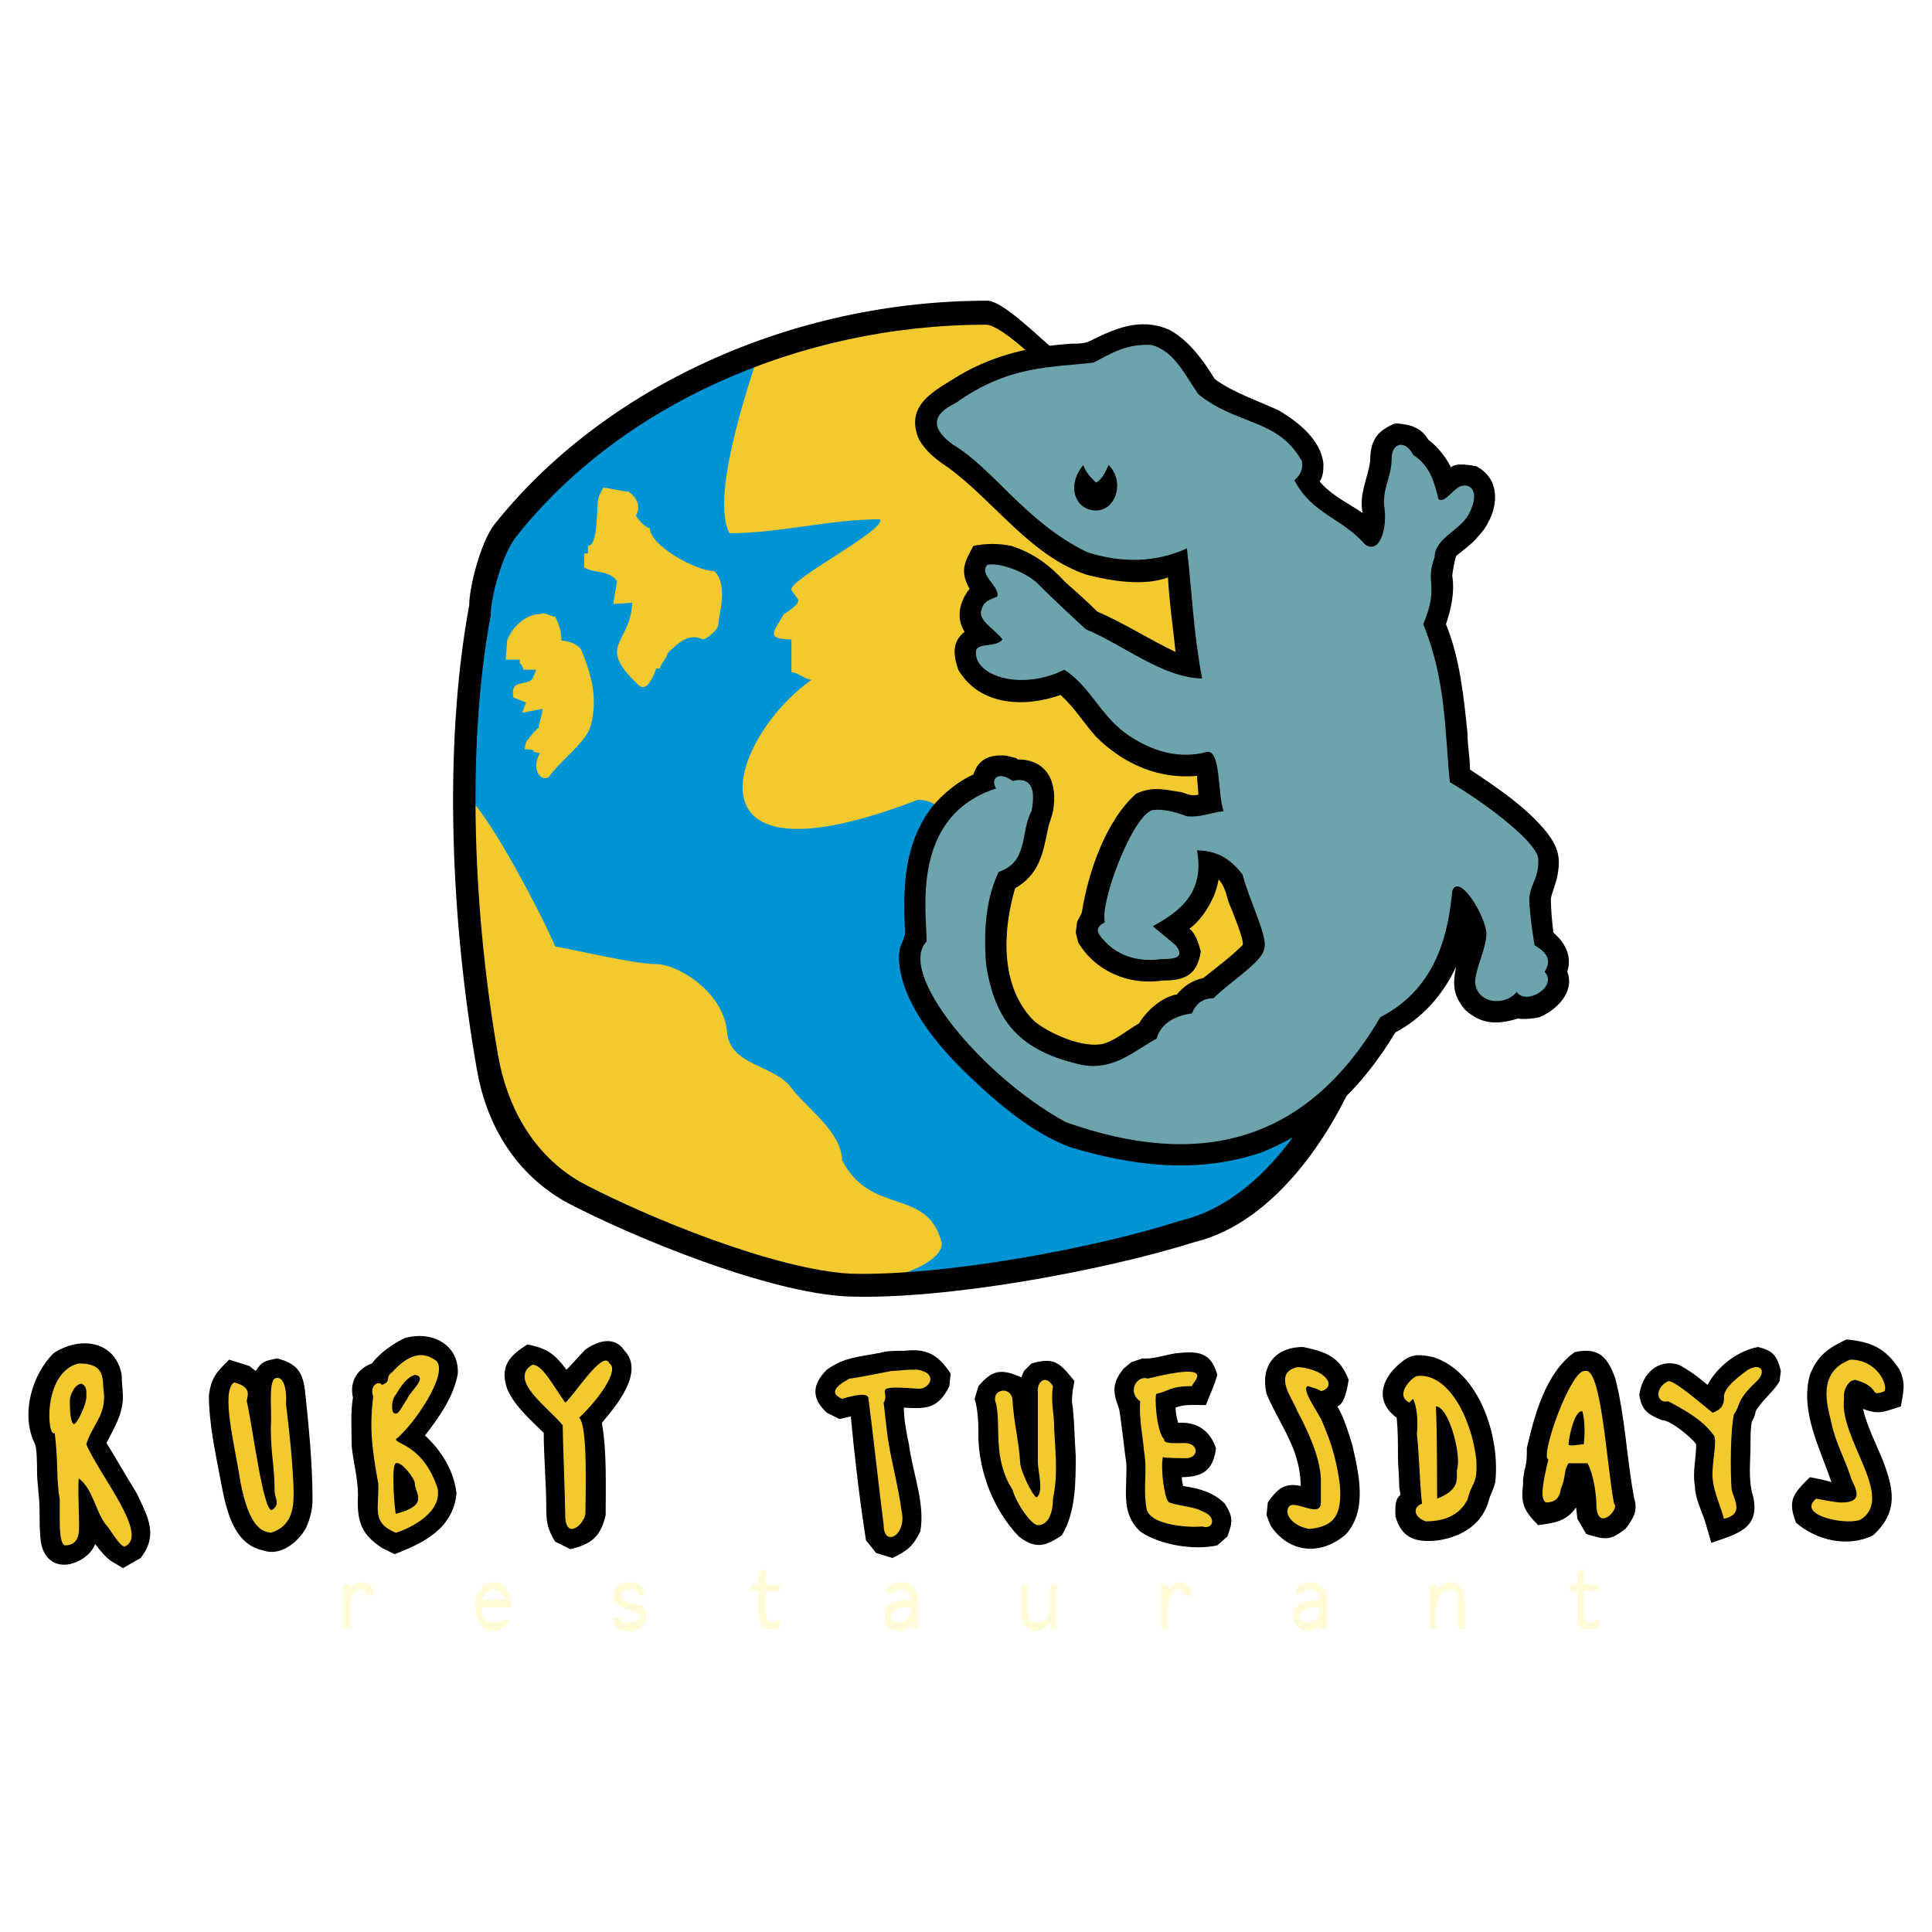 <svg xmlns="http://www.w3.org/2000/svg" width="2500" height="2500" viewBox="0 0 192.756 192.756"><g fill-rule="evenodd" clip-rule="evenodd"><path fill="#fff" d="M0 0h192.756v192.756H0V0z"/><path d="M98.375 31.009c-19.289 0-37.57 8.447-48.034 21.811-1.387 1.766-2.647 6.052-2.647 7.943-2.521 13.994-1.639 31.266.882 45.261.883 5.043 3.404 10.086 8.573 12.984 6.808 3.531 19.919 8.574 27.61 8.951 9.329.379 24.961-2.143 33.913-5.043 8.195-1.891 13.742-11.221 16.139-17.271 4.287-10.085 3.404-26.602 2.646-37.444-.881-9.959-6.43-22.314-17.902-26.854-3.908-1.513-9.707-5.169-13.994-5.169-1.133-1.512-5.799-5.673-7.186-5.169z" fill="#0094d4"/><path d="M75.556 35.674c-1.008 3.152-4.665 13.994-2.773 17.524 5.042 0 9.959-1.387 15.002-1.387.756 1.008-9.204 6.051-8.825 7.06l.63.883c.378.504-1.387 1.513-1.387 1.513-.883 1.639-2.018 2.521.756 2.521v3.278c.63 0 1.387.756 2.017.756-8.069 5.673-13.616 21.306 10.59 11.977 3.278 0 2.647 3.782 6.556 1.639v-.378c0 1.891 1.387 4.034 1.387 5.421-5.295 0-5.295 4.034-5.295 7.943 1.009 0 2.396 20.423 28.997 13.617 0 0 15.887-15.886 12.986-15.886 4.539-13.237 2.773-24.458-5.295-41.856l-5.799-6.051-7.816-3.909-9.582-4.034-4.16-.882-5.549-4.161-9.833.756-7.943 1.765-4.664 1.891z" fill="#f2ca30"/><path d="M63.453 51.433c.252.505 1.008 1.261 1.387 1.261 0 1.765 4.665 4.287 6.429 4.287 1.387 1.387.504 4.034.379 5.421 0 .378-1.135 1.387-1.513 1.387-1.387-.631-2.396.252-3.53 1.387 0 .378-.756 1.135-.756 1.513h-.379c-.252.757-.883 2.27-1.639 1.765-4.539-4.161-.882-4.161-.756-8.321l-1.891.126.378-2.27c-.757-1.134-2.27-.756-3.278-1.387v-1.387h.378v-.756c1.135 0 .756-4.287 1.135-5.042l.378-.757c.63 0 1.765.378 2.521.378.883.63 1.262 1.513.757 2.395zM53.872 61.267c.504-.252 1.008.252 1.513.252.378.757.63 1.387.63 2.396.63 0 1.765.378 2.017 1.009 1.009 2.521 1.639 4.791.882 7.564-.504 1.639-3.152 3.53-4.16 5.043-.882.504-1.765-.882-.882-2.395l-.631-.126v-.126c-.126-.126-.63-.126-.882-.126 0-.252.126-1.008.378-1.008 0-.126.882-1.135 1.008-1.135 0-.504.378-1.261.378-1.892l-2.018.378.379-1.008-1.261-.504c-.378-2.143 1.639-.883 2.017-2.143l.252-.631h-1.261c0-.126-.252-.63-.378-.63v-.378h-1.387c0-.378.126-1.639.126-1.891.506-1.388 1.893-2.649 3.28-2.649zM46.559 79.421c2.27 1.765 7.816 12.481 8.825 15.003 2.144.378 7.942 1.765 10.086 1.765 2.143 0 6.682 2.773 7.06 6.682.252 3.529 4.665 3.277 6.43 5.674 1.387 1.891 5.043 4.412 5.043 7.186 2.899 5.674 8.573 2.648 9.959 8.32 0 2.396-6.934 4.539-11.851 3.783l-9.96-2.521-8.321-3.277-6.808-3.279-6.051-5.42-2.9-9.078-1.512-24.838z" fill="#f2ca30"/><path d="M98.502 30.001c-19.668 0-38.327 8.699-49.169 22.315-1.387 1.765-2.521 6.304-2.521 8.068-2.648 14.373-1.765 31.896.756 46.268.882 5.17 3.53 10.213 8.825 13.238 6.934 3.656 20.297 9.078 28.114 9.455 9.581.379 25.467-2.521 34.67-5.42 8.32-2.018 14.119-11.473 16.516-17.65 4.412-10.213 3.529-27.106 2.646-38.201-.883-10.212-6.555-22.819-18.281-27.483-3.906-1.513-10.715-5.8-15.002-5.8-1.511-1.26-5.042-4.79-6.554-4.79zm-.127 2.395c-18.785 0-36.687 8.195-46.899 21.181-1.387 1.765-2.521 6.051-2.521 7.816-2.521 13.616-1.639 30.384.756 44 .882 4.916 3.404 9.834 8.321 12.607 6.682 3.529 19.416 8.699 26.854 9.076 9.203.254 24.332-2.52 32.906-5.295 8.068-1.891 13.488-10.842 15.885-16.768 4.16-9.707 3.277-25.844 2.395-36.309-.756-9.833-6.178-21.811-17.398-26.223-3.654-1.513-9.959-5.547-14.119-5.547-1.262-1.134-4.793-4.538-6.18-4.538zM186.879 153.174c2.646-2.395 2.018-4.791.883-7.689-.631-1.514-1.514-3.279-1.893-4.918 1.639.631 2.145.252 3.783-.252.252-1.512.504-2.27-.127-3.656-1.387-2.143-2.773-2.773-5.295-3.025-1.891.883-2.9 1.639-3.656 3.529-1.008 3.656 1.01 7.312 2.145 10.717-.758-.252-1.514-.379-2.145-.504-1.639 1.639-2.27 2.27-1.387 4.539 2.018 1.763 5.17 2.521 7.692 1.259zM165.824 141.701c.631-.125 2.9 1.639 3.404 2.396 0 1.387-.379 2.773-.127 4.16 0 1.135.631 2.395 1.01 3.529l.629 2.143c2.521-.881 4.918-1.387 4.162-4.664-.506-1.639-.254-3.404-.254-5.043 0-.883 0-1.639.127-2.395.127-.127.379-.758.379-1.01.629-1.135 1.764-1.891 2.395-3.025l.127-1.008c-.379-1.514-.758-2.018-2.27-2.396-2.018.379-4.035 1.893-5.043 3.783-.883-.756-1.893-1.514-2.9-2.018-2.143-.631-3.656 1.008-3.908 3.025.252 1.515.756 1.892 2.269 2.523zM151.957 148.131c-.254 1.891.125 2.648 1.512 4.035 1.766-.252 2.773-.379 3.783-1.766l.125 1.135.883 1.514c2.018.629 2.395.629 3.908-.506.756-1.008 1.262-1.764.883-3.025-.756-3.908-.883-8.068-1.891-11.977-.758-2.143-1.641-3.152-4.035-2.646-2.9 2.016-4.033 6.303-4.791 9.58 0 .883 0 1.514-.252 2.27l-.125.883v.503zM139.602 148.383l.125.758c-.629.504-.504 1.387-.504 2.143.631 2.27 2.143 2.646 4.287 2.395 2.395-.377 4.412-1.639 5.043-4.033.125-.504.504-1.135.629-1.766.506-4.412-1.512-10.969-6.178-12.48-1.26-.252-2.016-.379-3.025.377-2.016 1.514-3.025 3.908-.629 5.674.125 1.262.125 2.648.125 3.908 0 .881.127 2.016.127 3.024zM126.742 152.166c1.891 2.898 5.168 3.025 7.564.883 2.143-2.396 1.26-6.053.629-8.826-.377-1.26-.883-2.9-1.512-3.908.756-.252 1.008-1.891 1.135-2.646-.883-2.27-2.145-2.773-4.539-3.279-2.9 0-4.287 2.018-3.656 4.666.883 2.143 2.396 4.285 3.025 6.555.252.883.379 1.766.379 2.648-1.639-.379-2.396.377-3.277 1.639l-.127 1.26.379 1.008zM112.117 136.533c-1.135 1.387-1.135 2.27-.504 3.908.125.125.629 4.791.756 5.547.127 2.521-.631 4.916 1.387 6.807 2.018 1.389 5.422 1.893 7.691 1.389l1.008-.883c.504-1.387.631-1.893-.252-3.279-1.135-1.133-2.521-1.512-4.16-1.764l-.127-.631v-.252c2.143 0 3.152-.756 3.404-2.9-.631-1.764-1.891-2.646-3.781-2.521-.127-.504-.252-1.008-.252-1.512.881-.379 2.016-.252 3.025-.252.377-1.01.881-2.018 1.135-3.027-.631-2.268-1.893-2.395-4.16-2.143-.883.127-2.396.631-3.279.504l-1.135.379-.756.63zM106.947 139.811c0-.756.127-1.387.252-2.018-1.512-1.891-2.016-2.395-4.285-1.764l-.756.756-.254.631c-2.016-.883-2.898-.758-4.285.881l-.379 1.262c.379 1.26.379 2.646.379 4.033.125 3.404 1.512 7.061 4.033 9.709 1.641 1.26 2.648 1.008 4.287-.127 1.387-2.27 1.387-5.295 1.387-7.941-.127-1.641-.127-3.784-.379-5.422zM91.819 152.795c.504-2.773-.756-5.799-1.135-8.697-.252-1.135-.504-2.521-.504-3.656 2.27.125 3.404.125 4.539-2.145l.126-1.26c-1.261-1.891-2.396-2.521-4.539-2.27-.504 0-1.765 0-2.144.127-.126 0-.378.125-.63.125-1.891.379-3.278.379-5.043 1.639-1.387 1.387-1.639 2.773 0 4.287l1.261.631 1.135-.254c.378 4.035.883 8.322 1.513 12.355l1.009 1.262 1.639.504c1.513-.755 2.017-1.134 2.773-2.648zM52.61 134.137c-1.765 1.135-2.773 2.145-2.017 4.412.757 1.766 2.27 3.027 3.656 4.414 0 2.395.252 5.043.252 7.438 0 1.514.126 2.143.883 3.404l1.513.756c2.144-.504 3.026-1.26 3.53-3.404 0-3.025.126-6.303-.378-9.203 1.387-1.639 4.287-5.043 2.27-7.186-1.008-1.514-2.647-1.008-3.909-.127-.63.631-1.26 1.389-1.891 2.018-1.135-1.513-1.891-2.143-3.909-2.522zM35.086 144.223c.126 1.514.63 3.277.63 4.918-.126 2.52.252 3.908 2.396 5.295l1.261.629c2.899-1.135 5.799-2.521 6.177-6.051-.252-2.27-1.513-4.287-3.151-5.799 1.387-1.766 2.899-3.908 3.278-6.178.126-3.025-2.774-4.287-5.295-3.531-1.135.506-2.521 1.514-3.278 2.523-1.387.504-2.269 1.764-1.891 3.402-.253 1.514-.127 3.153-.127 4.792zM21.975 147.5c.504 2.648 1.134 6.557 4.286 7.188 1.765.629 3.53-.883 4.287-2.27.378-.883.63-1.766.63-2.773 0-3.656-.378-7.439-.756-10.969-.252-1.891-.882-2.646-2.773-3.152-1.135.252-1.513.252-2.143 1.262l-.631-.504-2.017-.631c-1.261 1.26-1.765 1.766-2.017 3.529-.001 2.773.629 5.674 1.134 8.32zM8.359 155.443c.504-.379.883-.756 1.135-1.387.504.631.883 1.135 1.513 1.639l1.26.756 1.766-1.008c1.765-2.27.756-4.035-.378-6.43-1.009-1.639-2.018-3.404-3.026-5.043.756-1.514 1.513-2.648 1.639-4.412 0-.756-.126-1.639-.126-2.396-.63-3.402-4.16-3.908-6.808-2.143-2.144 2.143-3.278 6.051-1.892 8.951.252.379.252 2.143.252 2.773 0 1.262.252 2.648.252 3.908 0 1.008 0 2.143.126 3.152.379 2.396 2.396 2.902 4.287 1.64z"/><path d="M183.979 139.559c-.127-.756.379-1.891 1.135-1.891 2.648.756 1.262 1.764 2.9 1.135.377-.631-.758-3.152-3.404-3.152-3.404 1.26-2.27 4.664-1.891 6.303.377 1.891 1.26 3.404 1.891 5.295.125.758 1.891 2.773-1.135 2.648-1.135-.127-1.514-.252-2.27-.379-2.143 1.766 3.529 2.773 4.539 2.018 3.277-2.27-2.269-8.069-1.765-11.977zM173.01 141.07c.631-.756.127-1.26 2.145-3.15 1.135-1.01.629-2.018-.758-1.262-.504.379-2.521 1.766-2.395 2.773 0 .379 0 1.135-1.135 1.514-2.018-1.639-3.783-3.152-4.412-3.152-1.387.631-1.262 2.27 0 2.018 2.898 1.512 3.781 2.395 4.537 3.404.379.504-.252 2.898-.125 4.285.125 1.389.756 2.648 1.135 4.035 2.143-.504.883-2.018.756-3.025-.125-1.639-.125-5.926.252-7.44zM156.494 144.098c0-.631.631-3.531 1.387-3.279.252.883.252 2.396.127 3.279-.379 0-1.514.252-1.514 0zm-.756 4.412c.504-1.135.252-1.766.756-2.521h1.891c.631 1.135.883 3.277.883 4.033 0 3.027 2.396.506 1.766 0-.756-3.908-1.26-13.74-2.9-13.236-1.387-.252-4.537 8.572-3.654 8.824-.506 2.145-.883 3.908-.254 4.287 1.133-.001 1.385-.631 1.512-1.387zM141.365 137.289c-.504.127-2.268 1.891-.756 2.646l.379-.377c.377.883.504 2.018.377 3.529.254 2.396.254 4.539.506 6.934-1.01.379-.758 1.387.377 1.766 3.152 0 3.908-1.766 4.16-2.143.506-2.018 1.01-1.387.883-4.035-.504-4.287-2.898-8.699-5.926-8.32zm1.893 3.025c1.26 0 2.521 4.664 2.143 6.178-.252.631.631 2.018-2.018 3.025 0-.124 0-7.312-.125-9.203zM131.91 141.828c-.125-.506-2.27-3.404-1.387-3.531.379.127 1.262.379 1.262.506 1.512-.379.756-2.018-2.018-2.396h-.379c-2.521.631-.252 3.404 0 4.287 1.262 2.395 2.27 4.664 2.396 6.807v2.396c0 1.639-2.521-.252-3.152.379-.631.756.379 2.016 2.018 2.268 2.395-.252 3.277-1.26 3.025-4.412-.251-2.019-.755-4.034-1.765-6.304zM114.135 144.727c.377 2.27-.127 3.404.252 5.801.379 1.764 4.664 1.891 5.547 1.764 1.135.379 1.514-1.008 0-1.512-.756-.504-3.277-.631-3.404-1.01-.377-.504-.756-3.277-.504-4.412 0 .127 2.395.127 2.395.127 1.262-.127 1.135-1.514-.252-1.514-.756 0-2.143.127-2.016-.379-.758-.629-1.01-4.412-.758-4.537 1.262-.252 1.262-.758 3.531-.758 0-.377 2.773-2.521-4.414-.756-1.008-.379-2.143 1.262-.756 2.27-.125 1.765.252 3.404.379 4.916zM101.779 145.861c-.127-2.018-.631-4.033-.756-6.051 0-1.639-2.27-1.262-1.641.252.506 2.27-.377 5.422 1.641 8.572.377 1.387 1.891 3.531 2.521 3.531 1.512 0 1.512-2.396 1.512-2.648.504-2.395.252-4.412.127-6.807 0-1.893-.379-2.775-.127-4.414-.756-1.26-1.639-.377-1.512.631v6.934c0 .883.629 3.027-.127 3.531-.378-.126-1.638-2.648-1.638-3.531zM88.542 143.215c-.126-1.01-.252-2.145-.378-3.279.756-1.133-1.513-1.764 3.404-1.387 1.135.127 2.144-1.512 0-1.891h-.882c-.252 0-1.387.127-1.765.127 0 0-3.782.756-4.16.756-1.639.883-1.891 1.514-.756 2.018.882-.252 2.647-.756 2.647 0 .378 2.898 1.135 9.707 1.513 12.607 0 2.27 2.396 1.008 1.765-1.514-.254-2.142-1.137-5.42-1.388-7.437zM57.78 141.449c2.017-1.891 4.034-4.791 3.025-5.42-.63-1.514-3.656 3.402-4.412 3.906-1.261-1.764-2.27-3.781-3.278-3.781-2.521 1.514 1.765 4.412 3.026 6.051 0 1.262.252 7.564.252 8.951 0 2.648 2.017.883 2.017-.252 0-1.89.252-8.699-.63-9.455zM39.499 143.592c1.765-1.387 5.295-6.555 4.035-7.816-1.639-1.26-3.152-.252-4.413 1.135-.756.506 0 .883-1.008 1.262-.378-.504-1.261.125-.882 1.135-.378 3.277-.126 5.168.504 8.699.126 2.395-.756 3.908 1.765 4.916.504-.127 4.665-1.639 4.161-4.412-1.389-4.288-4.162-4.413-4.162-4.919zm1.891 4.414c0 1.008 1.513 2.143-1.891 3.025-.126-.252-.504-4.918 0-5.043.504-.252 1.891 1.512 1.891 2.018zm-.756-8.447c-.63.883-.882 1.764-1.387 1.387-.126-.127-.252-1.01.126-1.639.252-.252.882-1.766 2.017-2.145 1.387.254-.504 1.641-.756 2.397zM24.623 139.811c0-.504.63-1.387-1.261-1.891-1.387.883.126 6.555.63 9.959.882 4.539 2.143 4.916 3.026 5.043 2.521-.756 2.269-3.277 2.269-4.539-.126-2.773-.378-5.295-.756-8.32.126-1.766-.378-2.9-1.135-2.521-.63.504-.252 3.277-.378 4.916 0 2.648.378 3.783.378 6.305 0 .756.63 1.26-.252 1.891-.883.25-1.891-8.07-2.521-10.843zM8.611 144.098c.631-2.018 1.892-2.775 1.766-5.043-.252-1.262.378-3.025-2.521-3.025-3.656.881-3.152 7.562-2.396 6.934.378 3.15.126 4.412.504 6.682 0 2.016-.125 4.285.504 4.539.63 0 1.261-.254 1.387-1.262.126-.631-.126-3.908 0-5.422 1.387 1.01 1.639 3.152 2.647 4.539.504.504 1.261 2.018 1.891 2.27 2.648-1.009-2.521-7.187-3.782-10.212zm0-4.666c0 .631-.882 2.648-1.26 2.648-.378-.252-.378-1.639-.378-2.396 0-.377.378-1.512 1.135-1.639.629.252.503.883.503 1.387z" fill="#f2ca30"/><path d="M34.204 158.092h.756v.504a.98.98 0 0 1 .504-.504.961.961 0 0 1 .631-.254c.378 0 .63.254.883.379.252.252.252.631.252 1.01h-.631c0-.127 0-.254-.126-.379-.126-.127-.252-.252-.378-.252-.378 0-.631.252-.883.504-.126.379-.252.756-.252 1.387v2.018h-.756v-4.413zm16.137 1.512a.695.695 0 0 0-.378-.631c-.126-.252-.378-.377-.757-.377-.252 0-.504.125-.756.377-.126.127-.252.379-.378.631h2.269zm-.252 2.017h.756c-.126.252-.378.504-.504.756-.252.127-.63.379-1.008.379-.63 0-1.135-.252-1.387-.756-.378-.379-.504-1.01-.504-1.766s.126-1.262.504-1.639c.252-.504.757-.758 1.387-.758.504 0 .882.254 1.134.631.378.504.504 1.135.504 1.893h-2.9v.125c0 .504.126.756.378 1.135.252.252.504.252.883.252h.504c.127-.125.253-.252.253-.252zm11.725-.252c0 .252.126.379.252.504h.631c.378 0 .63 0 .882-.125.126-.127.252-.254.252-.506 0-.125 0-.252-.126-.252s-.252-.252-.63-.252l-.63-.252c-.378-.125-.756-.252-.882-.379a1.359 1.359 0 0 1-.378-.881c0-.506.252-.758.504-1.01.252-.125.63-.379 1.261-.379.504 0 .882.254 1.009.379.252.252.378.504.378 1.01h-.63c0-.254-.126-.379-.252-.506-.126 0-.378-.125-.63-.125s-.504.125-.631.125c-.126.127-.252.252-.252.506 0 .125 0 .252.126.252.126.125.378.252.631.377l.756.127c.252.125.63.252.756.379.126.377.252.629.252.881 0 .506-.126.758-.378 1.01s-.756.504-1.26.504-1.009-.127-1.261-.379-.378-.504-.378-1.008h.628zm13.868-.631v-2.018h-.757v-.629h.757v-1.262l.756-.252v1.514h1.387v.629h-1.387v2.145c0 .252 0 .629.126.756s.252.252.504.252l.252-.125c.126 0 .378-.127.504-.127v.631c-.126.125-.252.252-.504.252h-1.008c-.126-.127-.378-.379-.378-.504-.126-.127-.126-.127-.126-.379 0 0-.126-.379-.126-.631v-.252zm15.255-.377h-.504c-.504 0-.883.125-1.135.252-.252.125-.378.377-.378.629s0 .379.126.506c.126.125.378.125.631.125.252 0 .63-.125.882-.379.126-.252.378-.629.378-1.133zm0 1.639c-.252.252-.378.504-.63.504-.252.125-.378.252-.63.252-.504 0-.757-.252-1.135-.504-.252-.252-.252-.631-.252-1.01 0-.504.126-1.008.504-1.135.378-.252 1.009-.504 1.765-.504h.126c.126 0 .252.127.252.127v-.127c0-.252-.126-.631-.252-.631-.252-.252-.504-.377-.882-.377-.126 0-.378 0-.504.125-.126.127-.126.252-.126.252h-.756c0-.377.126-.629.504-.756.126-.125.504-.379 1.009-.379s1.009.254 1.261.506.378.756.378 1.387v2.773h-.63V162h-.002zm14.499.504h-.631V162c-.252.125-.504.377-.756.504-.127.125-.379.252-.756.252a.964.964 0 0 1-.631-.252c-.252-.127-.504-.379-.631-.504 0-.127-.127-.379-.127-.631V158.091h.631v2.143c0 .631 0 1.135.127 1.387.125.252.377.252.756.252.252 0 .379 0 .631-.125.125-.127.379-.254.504-.506 0-.125.127-.252.127-.504 0-.125.125-.504.125-.883v-1.764h.631v4.413zm10.462-4.412h.631v.504c.127-.252.379-.379.504-.504.127-.127.506-.254.631-.254.379 0 .756.254.883.379.252.252.379.631.379 1.01h-.758c0-.127 0-.254-.125-.379 0-.127-.252-.252-.379-.252-.252 0-.631.252-.756.504-.252.379-.379.756-.379 1.387v2.018h-.631v-4.413zm15.76 2.269h-.379c-.504 0-1.008.125-1.133.252-.254.125-.506.377-.506.629s.127.379.252.506c.127.125.254.125.506.125.377 0 .629-.125 1.008-.379.125-.252.252-.629.252-1.133zm0 1.639c-.127.252-.252.504-.504.504-.252.125-.504.252-.756.252-.379 0-.758-.252-1.01-.504s-.377-.631-.377-1.01c0-.504.252-1.008.629-1.135.252-.252.883-.504 1.766-.504h.125c.127 0 .127.127.127.127v-.127c0-.252 0-.631-.252-.631-.127-.252-.379-.377-.756-.377-.252 0-.379 0-.504.125l-.254.252h-.629c0-.377.125-.629.377-.756.252-.125.631-.379 1.01-.379.629 0 1.008.254 1.26.506.379.252.504.756.504 1.387v2.773h-.756V162zm10.969-3.908h.631v.504c.252-.252.504-.379.629-.504.252-.127.506-.254.758-.254.504 0 .881.254 1.135.631.377.379.377 1.01.377 1.893v2.143h-.631v-2.143c0-.631 0-1.135-.125-1.389-.127-.252-.379-.377-.756-.377a.958.958 0 0 0-.631.252.977.977 0 0 0-.504.504c0 .127-.127.252-.127.504s-.125.506-.125.883v1.766h-.631v-4.413zm14.75 2.646v-2.018h-.756v-.629h.756v-1.262l.631-.252v1.514h1.512v.629h-1.512v2.145c0 .252.125.629.125.756.127.127.252.252.506.252.125 0 .252-.125.377-.125.127 0 .252-.127.504-.127v.631c-.252.125-.377.252-.504.252h-1.135c-.125-.127-.252-.379-.377-.504-.127-.127-.127-.127-.127-.379v-.883z" fill="#fffbd6"/><path d="M105.057 80.934c-.125.631-.377 1.135-.504 1.765-.504 2.522-.883 4.539-3.277 5.925-1.262 4.287-1.514 9.834 1.891 13.239 1.514 1.26 4.916 2.773 6.934 2.268 1.262-.377 2.396-1.387 3.531-2.016.756-1.262 2.268-2.648 3.781-2.9.756-.883 1.514-1.387 2.646-1.639 1.262-1.009 2.775-2.144 3.91-3.278.252-.378-1.135-3.656-1.387-4.287-.254-.756-.379-1.639-1.01-2.269-.252 1.765-1.514 3.908-2.9 4.917.631.504.883 1.387 1.135 2.269-.377 2.396-1.639 2.9-3.781 2.9-3.404.504-6.682-.883-8.447-3.782l-.252-1.009.127-1.008c.125-.378.504-.883.504-1.135.631-3.908 2.395-9.077 5.42-11.725 1.766-.756 2.775-.378 4.539-.126.756.252.883.378 1.639.252 0-.63-.125-1.261-.125-1.891-3.908.378-7.439-1.261-10.086-3.908-1.135-1.261-2.145-2.9-3.404-4.035l-.125-.126c-3.531 1.261-8.07 1.135-10.213-2.521-.504-1.513-.63-2.773.63-3.782-.883-1.387-.504-3.025.504-4.286-1.008-1.765-.504-2.647.379-4.287 1.387-.252 2.395-.252 3.781 0 2.27.756 3.783 1.891 5.422 3.656 1.008.882 2.143 1.891 3.15 2.899 2.648 1.135 5.17 2.774 7.818 4.035-.254-2.396-.631-5.043-.758-7.438-2.395.882-5.547.378-8.068-.252-5.674-1.891-9.203-7.312-13.868-10.716-1.134-.756-2.143-1.513-2.899-2.774-1.513-3.53 1.639-4.917 4.034-6.43 3.403-2.017 7.187-2.899 11.22-3.151.506 0 1.262 0 1.766-.252 2.521-1.26 5.043-2.395 7.943-1.135 1.891 1.009 3.402 3.026 4.537 4.917 1.893 1.387 4.287 2.143 6.432 3.152 1.891 1.135 4.16 2.899 4.412 5.295 0 .504 0 1.261-.379 1.765 1.135 1.387 3.025 2.27 4.287 3.152-.379-1.891.504-3.404.756-5.169 0-2.017.631-3.026 2.521-3.782 1.514.126 2.521.378 3.277 1.639 1.01.757 1.766 1.766 2.27 2.774.379-.504 1.891-.252 2.521-.126 2.9 1.513 2.018 5.169.127 7.061-.631.756-1.387 1.261-2.145 1.891-.125.378-.377 1.639-.377 2.017.252 1.639-.127 3.278-.631 4.791 1.387 3.403 1.766 7.186 2.143 10.842 0 1.261.252 2.396.252 3.656 2.648 1.765 5.674 3.782 7.691 6.304 1.135 1.513 1.387 2.521 1.008 4.412-.125.631-.504 1.513-.629 2.144 0 1.135.125 2.396.252 3.404 1.135 1.009 1.891 2.27 1.387 3.908.756 2.018-1.01 3.783-2.773 4.539-.504.127-1.639.252-2.145.127-2.016.629-3.656.629-5.295-.883-1.135-1.387-1.26-2.396-.883-4.287-1.26 2.773-3.402 5.17-6.051 6.555-3.277 5.422-7.438 9.582-13.363 11.979-6.305 2.143-12.734 1.387-19.037-.506-3.783-1.385-7.312-4.412-10.212-7.186-3.025-2.898-6.934-7.438-6.934-11.977l.126-.756c.126-.378.504-1.135.504-1.513-.252-4.413-.126-8.825 2.647-12.481 1.008-1.261 2.647-2.647 4.161-3.278.504-1.639 1.764-2.017 3.277-1.891l1.008.252.127.126c3.027-.003 4.035 2.393 3.531 5.166z"/><path d="M95.349 40.212c5.295-3.782 9.456-3.53 13.743-4.034 1.764-.882 3.15-1.891 5.799-1.765 2.27.63 3.277 2.899 4.664 4.917 3.908 3.151 7.943 2.395 10.338 6.682.127.756-.125 1.387-.756 1.891 1.766 3.404 4.791 3.782 7.061 6.43 1.512 1.008 2.27-1.765 1.891-3.908-.125-1.765.756-2.9.756-4.665 0-1.639 1.387-1.892 2.145-.378 1.764 1.134 2.143 2.9 2.521 4.413.504.378 1.135-.504 1.764-1.009 1.01-.883 2.648-.126 1.262 2.521-.883 1.639-3.404 2.396-3.404 4.287-1.008 2.647.504 2.773-1.135 6.682 2.27 5.547 2.143 10.59 2.648 15.759 3.025 1.765 8.447 5.673 8.824 7.564.127 2.269-1.008 2.647-.883 4.539.127 1.765.252 2.395.506 4.161 1.26.756 1.764 1.513 1.008 2.647 1.387 1.514-1.891 3.404-2.773 2.018-1.262 1.514-4.035 1.135-4.16-1.008.125-1.641 1.135-3.279 1.135-4.918-.254-2.017-2.775-5.925-3.404-4.16-.379 3.656-1.262 9.582-7.188 12.607-7.438 12.732-18.279 15.129-31.391 10.465-8.324-4.54-16.896-14.878-13.87-18.03 0-2.9-1.639-12.481 6.933-15.255-.629-1.009.254-1.765 1.641-.756 1.639-.378 2.395.504 1.891 3.025-1.135 2.018-.252 5.043-3.277 6.052-1.262 2.647-1.514 5.799-1.262 9.204.883 5.674 3.277 8.699 9.707 10.086 3.152.504 5.17-1.514 7.312-2.648.379-1.387 1.639-2.27 3.531-2.521.377-1.008 1.133-1.512 2.143-1.512 1.639-1.639 4.916-3.657 5.043-4.917.504-1.009-1.514-4.917-2.143-7.438-1.01-1.261-2.27-2.396-4.539-2.396.756 4.161-1.639 6.052-4.412 7.564l2.27 1.892c1.008 1.261-.127 1.387-1.389 1.387-1.764.252-3.908 0-5.547-1.639-1.008-1.009-1.135-1.513-.125-2.017-.506-2.018 2.773-10.716 4.791-11.221 1.135-.126 2.395.252 3.402.631 1.387.126 2.396-.378 3.656-.505-.629-1.891-.252-6.051-1.639-5.925-2.773.756-5.547 0-8.195-1.891-2.521-1.891-3.529-4.665-6.051-6.304-4.287 2.144-8.951.631-8.824-1.765 0-1.009 2.016-.378 2.646-1.261-.756-1.009-2.27-1.765-2.143-2.774.252-1.134.883-1.134 1.639-1.513.252-1.009-1.891-2.143-1.008-3.152 1.135-.252 3.656.63 4.916 1.765 1.639 1.639 3.277 3.152 4.916 4.665 3.908 1.639 7.564 4.791 11.6 4.917-.883-4.665-1.008-8.699-1.514-12.986-3.025 1.387-6.43 1.513-9.959.378-6.178-3.026-9.33-8.321-13.364-10.716-2.268-1.64-2.142-3.027.253-4.162z" fill="#6da4ac"/><path d="M108.082 46.39c.252.757.758 1.261 1.262 1.765.504-.252.883-.882 1.26-1.765 1.639 1.639.758 4.539-1.26 4.539s-3.026-2.395-1.262-4.539z"/></g></svg>